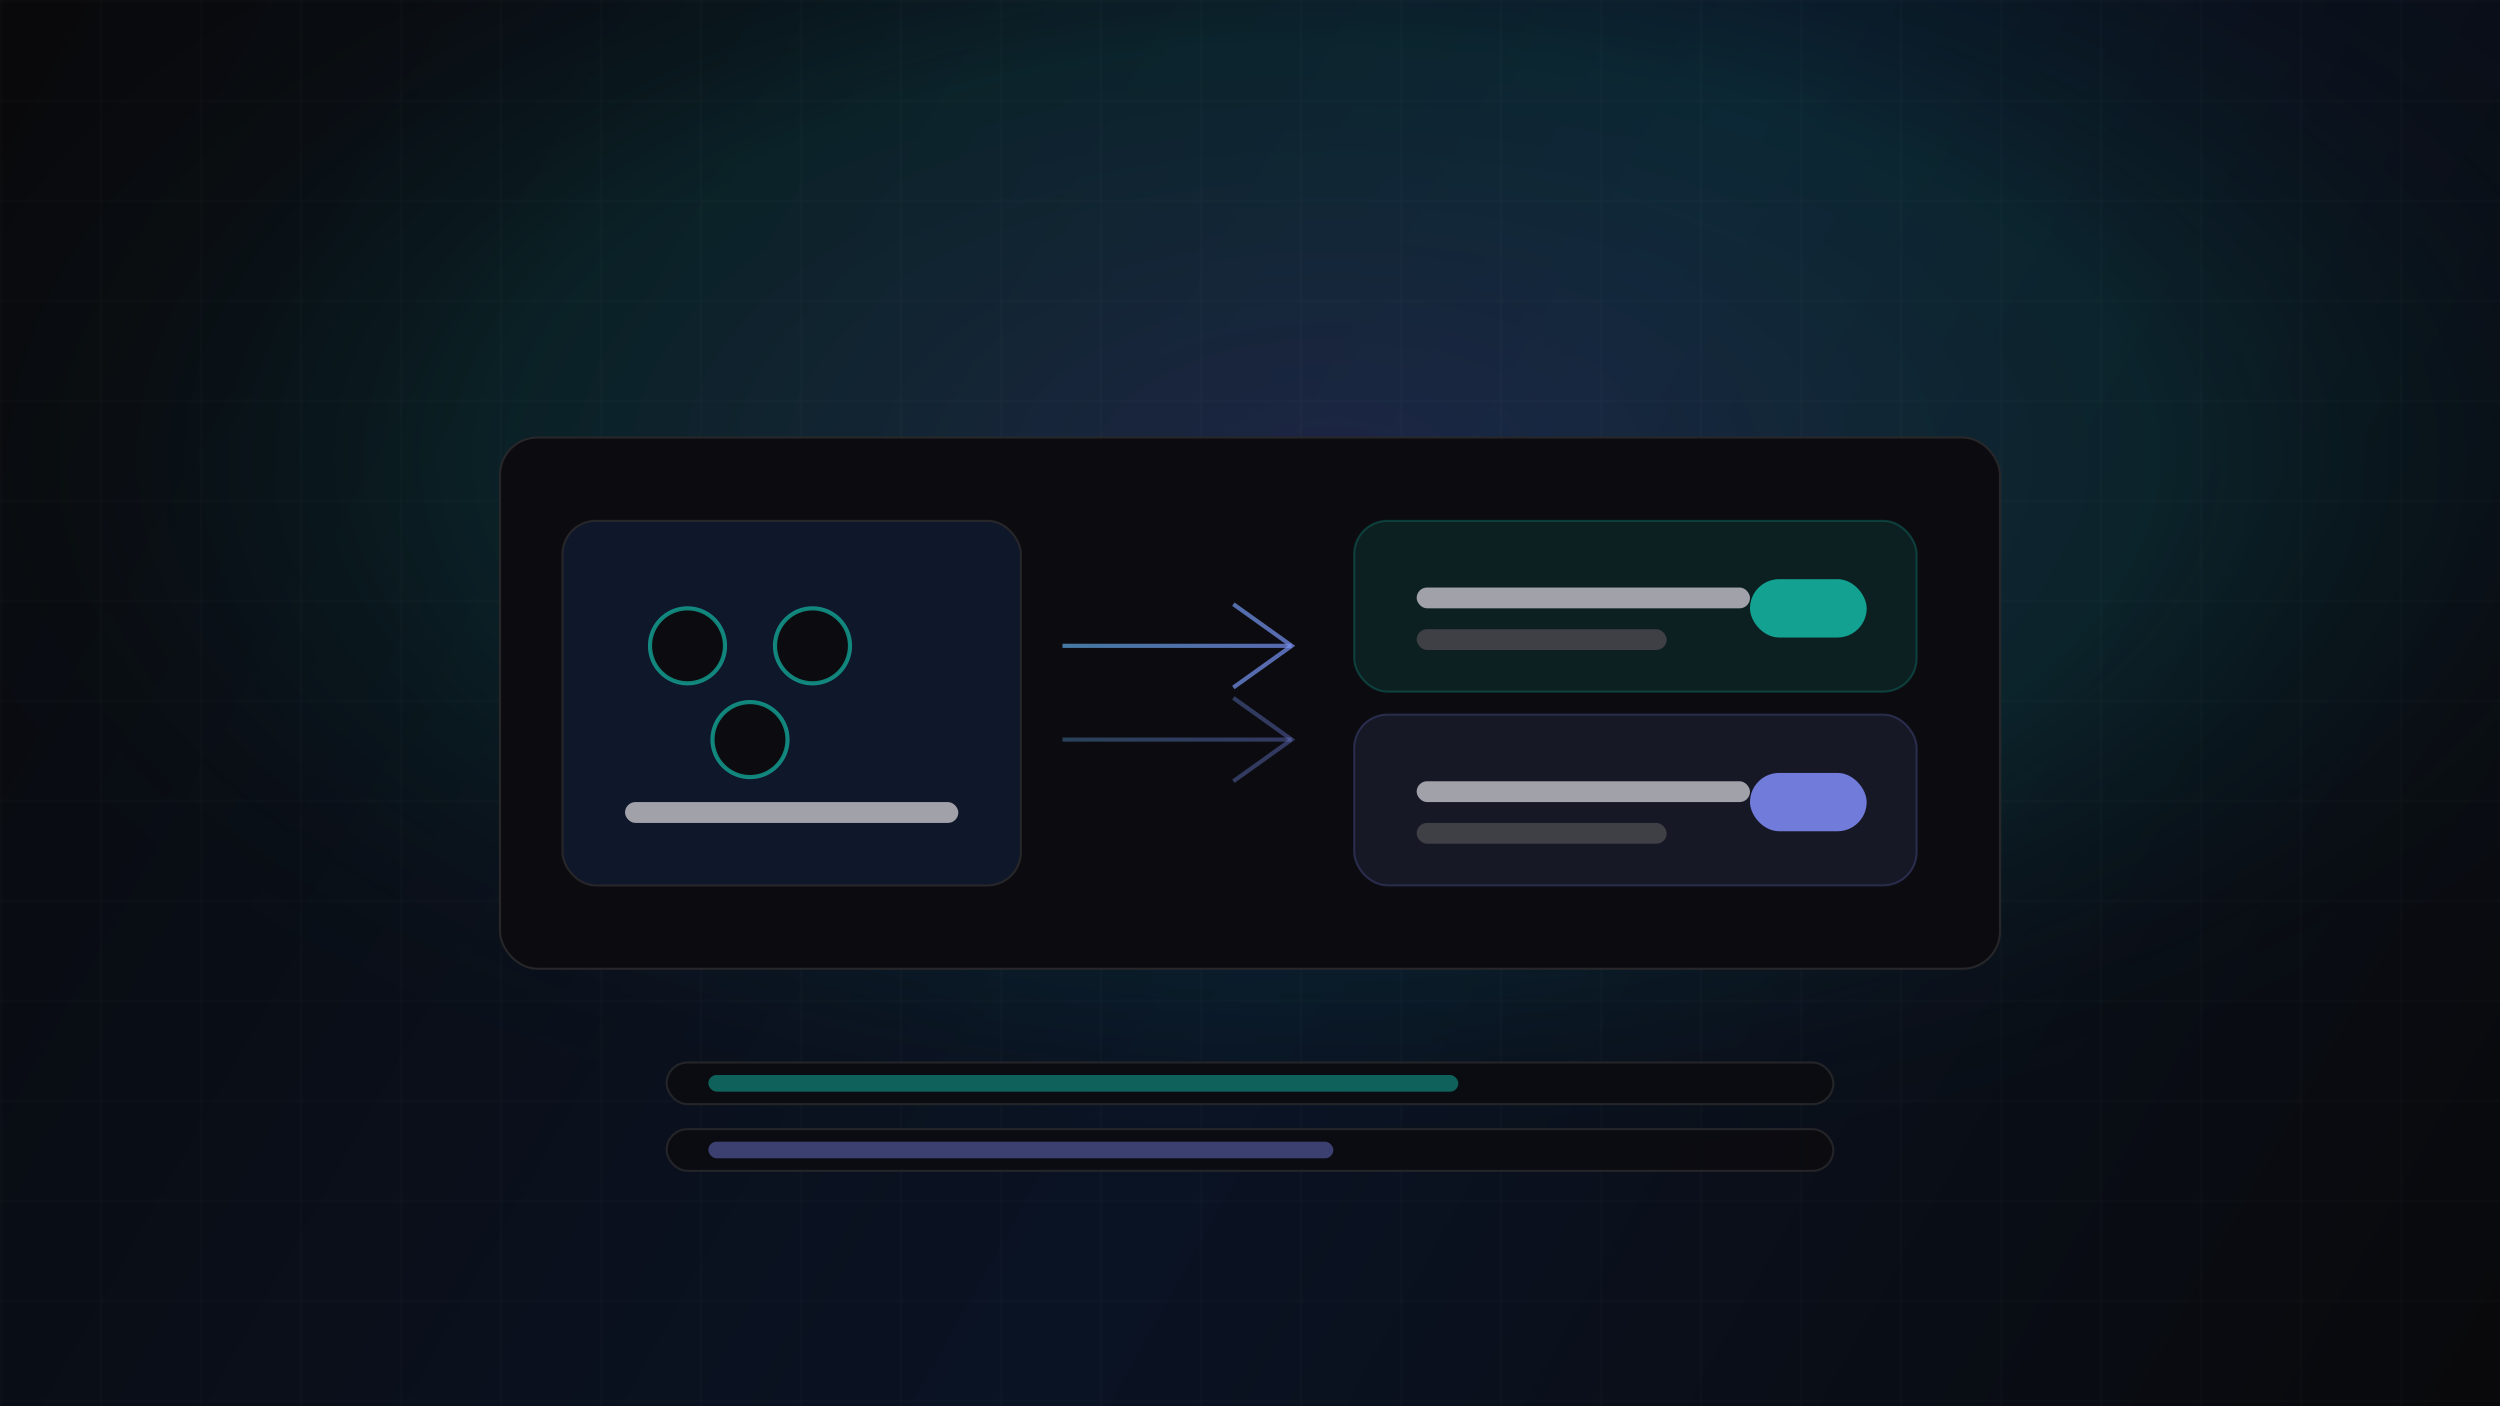 <svg width="1200" height="675" viewBox="0 0 1200 675" fill="none" xmlns="http://www.w3.org/2000/svg">
  <defs>
    <linearGradient id="bg" x1="0" y1="0" x2="1200" y2="675" gradientUnits="userSpaceOnUse">
      <stop stop-color="#09090B"/>
      <stop offset="0.55" stop-color="#0A1324"/>
      <stop offset="1" stop-color="#09090B"/>
    </linearGradient>
    <radialGradient id="glow" cx="0" cy="0" r="1" gradientUnits="userSpaceOnUse" gradientTransform="translate(640 220) rotate(90) scale(360 720)">
      <stop stop-color="#818CF8" stop-opacity="0.16"/>
      <stop offset="0.55" stop-color="#14B8A6" stop-opacity="0.12"/>
      <stop offset="1" stop-color="#09090B" stop-opacity="0"/>
    </radialGradient>
    <pattern id="grid" width="48" height="48" patternUnits="userSpaceOnUse">
      <path d="M 48 0 H 0 V 48" fill="none" stroke="#FFFFFF" stroke-opacity="0.06" stroke-width="1"/>
    </pattern>
    <linearGradient id="accent" x1="320" y1="260" x2="880" y2="460" gradientUnits="userSpaceOnUse">
      <stop stop-color="#2DD4BF"/>
      <stop offset="0.55" stop-color="#818CF8"/>
      <stop offset="1" stop-color="#2DD4BF"/>
    </linearGradient>
    <filter id="shadow" x="-50%" y="-50%" width="200%" height="200%">
      <feDropShadow dx="0" dy="14" stdDeviation="16" flood-color="#000000" flood-opacity="0.5"/>
    </filter>
  </defs>

  <rect width="1200" height="675" fill="url(#bg)"/>
  <rect width="1200" height="675" fill="url(#glow)"/>
  <rect width="1200" height="675" fill="url(#grid)" opacity="0.65"/>

  <!-- Randomization -->
  <g filter="url(#shadow)">
    <rect x="240" y="210" width="720" height="255" rx="18" fill="#0B0B10" stroke="#27272A"/>

    <!-- Source cohort -->
    <rect x="270" y="250" width="220" height="175" rx="16" fill="#0F172A" stroke="#27272A"/>
    <circle cx="330" cy="310" r="18" fill="#0B0B10" stroke="#14B8A6" stroke-opacity="0.7" stroke-width="2"/>
    <circle cx="390" cy="310" r="18" fill="#0B0B10" stroke="#14B8A6" stroke-opacity="0.7" stroke-width="2"/>
    <circle cx="360" cy="355" r="18" fill="#0B0B10" stroke="#14B8A6" stroke-opacity="0.7" stroke-width="2"/>
    <rect x="300" y="385" width="160" height="10" rx="5" fill="#A1A1AA"/>

    <!-- Split arrows -->
    <path d="M510 310 H620" stroke="url(#accent)" stroke-opacity="0.7" stroke-width="2"/>
    <path d="M592 290 L620 310 L592 330" stroke="url(#accent)" stroke-opacity="0.7" stroke-width="2"/>
    <path d="M510 355 H620" stroke="url(#accent)" stroke-opacity="0.35" stroke-width="2"/>
    <path d="M592 335 L620 355 L592 375" stroke="url(#accent)" stroke-opacity="0.35" stroke-width="2"/>

    <!-- Arm A -->
    <rect x="650" y="250" width="270" height="82" rx="16" fill="#14B8A6" fill-opacity="0.12" stroke="#14B8A6" stroke-opacity="0.25"/>
    <rect x="680" y="282" width="160" height="10" rx="5" fill="#A1A1AA"/>
    <rect x="680" y="302" width="120" height="10" rx="5" fill="#3F3F46"/>
    <rect x="840" y="278" width="56" height="28" rx="14" fill="#14B8A6" fill-opacity="0.85"/>

    <!-- Arm B -->
    <rect x="650" y="343" width="270" height="82" rx="16" fill="#818CF8" fill-opacity="0.10" stroke="#818CF8" stroke-opacity="0.22"/>
    <rect x="680" y="375" width="160" height="10" rx="5" fill="#A1A1AA"/>
    <rect x="680" y="395" width="120" height="10" rx="5" fill="#3F3F46"/>
    <rect x="840" y="371" width="56" height="28" rx="14" fill="#818CF8" fill-opacity="0.85"/>
  </g>

  <!-- Outcome summary bars -->
  <g opacity="0.9">
    <rect x="320" y="510" width="560" height="20" rx="10" fill="#0B0B10" stroke="#27272A"/>
    <rect x="320" y="542" width="560" height="20" rx="10" fill="#0B0B10" stroke="#27272A"/>
    <rect x="340" y="516" width="360" height="8" rx="4" fill="#14B8A6" fill-opacity="0.55"/>
    <rect x="340" y="548" width="300" height="8" rx="4" fill="#818CF8" fill-opacity="0.45"/>
  </g>
</svg>


